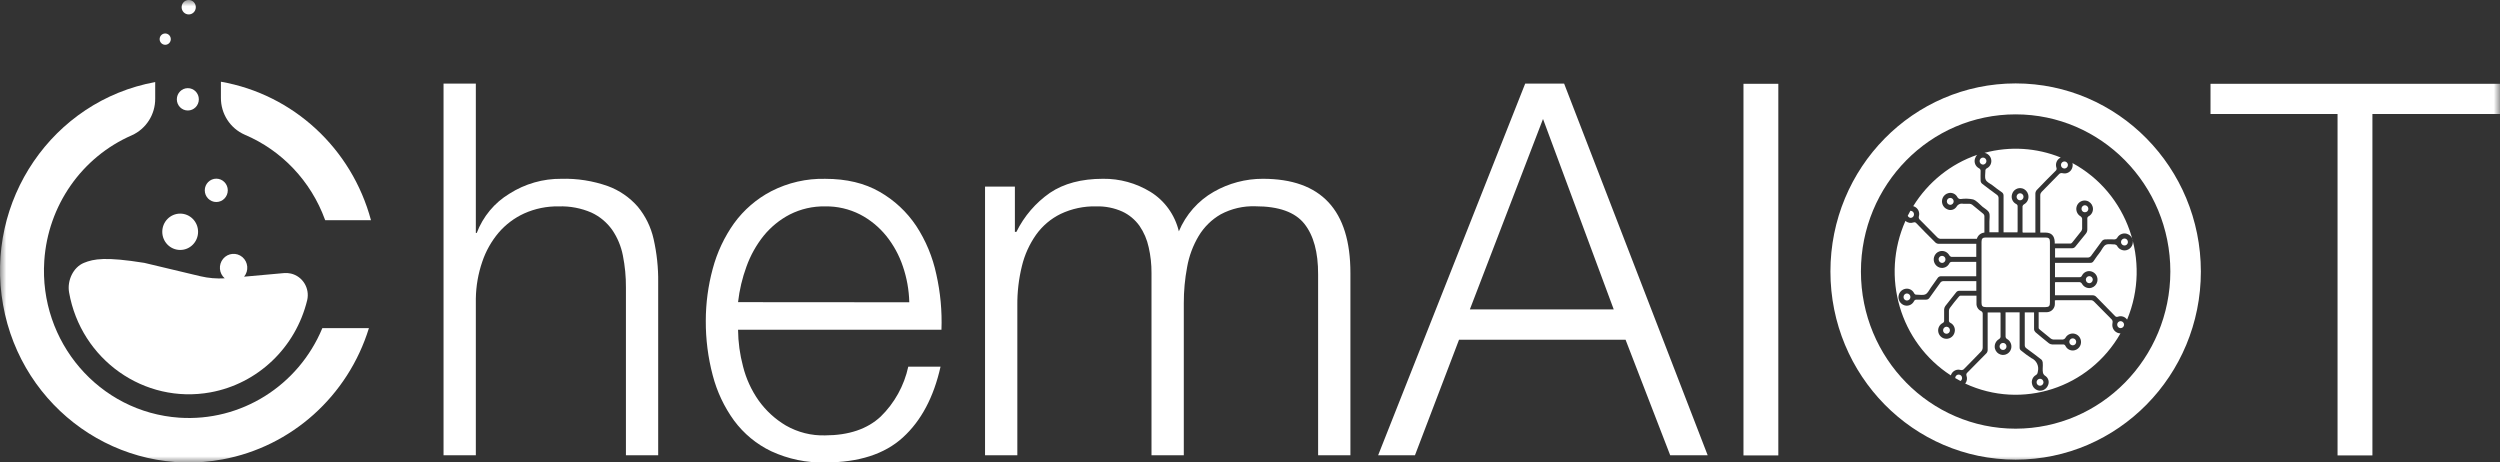 <?xml version="1.0" encoding="UTF-8"?>
<svg width="200px" height="37px" viewBox="0 0 200 37" version="1.1" xmlns="http://www.w3.org/2000/svg" xmlns:xlink="http://www.w3.org/1999/xlink">
    <rect x="0" y="0" width="200" height="37" fill="#333333" stroke="none"/>
    <title>Chemaiot白</title>
    <defs>
        <polygon id="path-1" points="0 37 200 37 200 0 0 0"></polygon>
        <polygon id="path-3" points="0 37 200 37 200 0 0 0"></polygon>
        <polygon id="path-5" points="0 37 200 37 200 0 0 0"></polygon>
        <polygon id="path-7" points="0 37 200 37 200 0 0 0"></polygon>
        <polygon id="path-9" points="0 37 200 37 200 0 0 0"></polygon>
        <polygon id="path-11" points="0 37 200 37 200 0 0 0"></polygon>
        <polygon id="path-13" points="0 37 200 37 200 0 0 0"></polygon>
        <polygon id="path-15" points="0 37 200 37 200 0 0 0"></polygon>
        <polygon id="path-17" points="0 37 200 37 200 0 0 0"></polygon>
        <polygon id="path-19" points="0 37 200 37 200 0 0 0"></polygon>
        <polygon id="path-21" points="0 37 200 37 200 0 0 0"></polygon>
        <polygon id="path-23" points="0 37 200 37 200 0 0 0"></polygon>
        <polygon id="path-25" points="0 37 200 37 200 0 0 0"></polygon>
        <polygon id="path-27" points="0 37 200 37 200 0 0 0"></polygon>
        <polygon id="path-29" points="0 37 200 37 200 0 0 0"></polygon>
        <polygon id="path-31" points="0 37 200 37 200 0 0 0"></polygon>
        <polygon id="path-33" points="0 37 200 37 200 0 0 0"></polygon>
        <polygon id="path-35" points="0 37 200 37 200 0 0 0"></polygon>
        <polygon id="path-37" points="0 37 200 37 200 0 0 0"></polygon>
        <polygon id="path-39" points="0 37 200 37 200 0 0 0"></polygon>
        <polygon id="path-41" points="0 37 200 37 200 0 0 0"></polygon>
        <polygon id="path-43" points="0 37 200 37 200 0 0 0"></polygon>
        <polygon id="path-45" points="0 37 200 37 200 0 0 0"></polygon>
        <polygon id="path-47" points="0 37 200 37 200 0 0 0"></polygon>
        <polygon id="path-49" points="0 37 200 37 200 0 0 0"></polygon>
        <polygon id="path-51" points="0 37 200 37 200 0 0 0"></polygon>
        <polygon id="path-53" points="0 37 200 37 200 0 0 0"></polygon>
        <polygon id="path-55" points="0 37 200 37 200 0 0 0"></polygon>
        <polygon id="path-57" points="0 37 200 37 200 0 0 0"></polygon>
        <polygon id="path-59" points="0 37 200 37 200 0 0 0"></polygon>
        <polygon id="path-61" points="0 37 200 37 200 0 0 0"></polygon>
        <polygon id="path-63" points="0 37 200 37 200 0 0 0"></polygon>
        <polygon id="path-65" points="0 37 200 37 200 0 0 0"></polygon>
        <polygon id="path-67" points="0 37 200 37 200 0 0 0"></polygon>
        <polygon id="path-69" points="0 37 200 37 200 0 0 0"></polygon>
    </defs>
    <g id="页面-1" stroke="none" stroke-width="1" fill="none" fill-rule="evenodd">
        <g id="Chemaiot白">
            <path d="M51.019,16.531 C50.368,15.787 49.542,15.222 48.622,14.886 C47.429,14.466 46.172,14.268 44.91,14.304 C43.446,14.289 42.007,14.701 40.764,15.489 C39.567,16.208 38.642,17.316 38.141,18.634 L38.067,18.634 L38.067,6.689 L35.483,6.689 L35.483,36.423 L38.067,36.423 L38.067,23.879 C38.083,22.879 38.255,21.888 38.58,20.943 C38.866,20.09 39.312,19.298 39.891,18.612 C40.457,17.955 41.156,17.43 41.94,17.073 C42.811,16.683 43.756,16.492 44.705,16.511 C45.599,16.482 46.489,16.649 47.312,17.006 C47.973,17.311 48.543,17.786 48.97,18.382 C49.394,19 49.688,19.702 49.831,20.444 C49.998,21.284 50.081,22.142 50.074,23.002 L50.074,36.423 L52.655,36.423 L52.655,22.588 C52.67,21.422 52.545,20.257 52.288,19.121 C52.073,18.166 51.639,17.279 51.019,16.531" id="Fill-1" fill="#FFFFFF" fill-rule="nonzero"></path>
            <path d="M59.044,24.172 C59.154,23.196 59.381,22.239 59.719,21.32 C60.039,20.429 60.504,19.598 61.093,18.861 C61.67,18.154 62.384,17.572 63.19,17.155 C64.068,16.712 65.038,16.491 66.019,16.511 C66.982,16.494 67.939,16.717 68.802,17.155 C69.606,17.572 70.317,18.154 70.892,18.861 C71.479,19.59 71.932,20.419 72.23,21.308 C72.547,22.234 72.719,23.203 72.743,24.182 L59.044,24.172 Z M73.296,18.071 C72.543,16.945 71.541,16.012 70.37,15.345 C69.167,14.652 67.717,14.306 66.024,14.306 C64.523,14.27 63.04,14.611 61.701,15.297 C60.528,15.908 59.507,16.787 58.725,17.863 C57.942,18.963 57.365,20.196 57.017,21.507 C56.649,22.864 56.463,24.264 56.463,25.672 C56.456,27.14 56.642,28.603 57.017,30.021 C57.355,31.327 57.935,32.558 58.725,33.646 C59.505,34.697 60.525,35.54 61.699,36.1 C63.054,36.727 64.53,37.035 66.021,36.996 C68.7,36.996 70.768,36.33 72.23,34.997 C73.692,33.665 74.697,31.775 75.243,29.333 L72.662,29.333 C72.33,30.859 71.56,32.252 70.448,33.333 C69.382,34.324 67.906,34.823 66.021,34.83 C64.917,34.864 63.827,34.59 62.865,34.038 C62.014,33.534 61.272,32.853 60.692,32.042 C60.113,31.22 59.688,30.295 59.443,29.316 C59.187,28.356 59.054,27.37 59.044,26.377 L75.317,26.377 C75.372,24.887 75.233,23.397 74.906,21.945 C74.613,20.562 74.067,19.249 73.296,18.071 L73.296,18.071 Z" id="Fill-3" fill="#FFFFFF" fill-rule="nonzero"></path>
            <path d="M101.027,14.303 C99.651,14.301 98.296,14.659 97.099,15.345 C95.849,16.057 94.868,17.169 94.308,18.507 C93.993,17.189 93.175,16.05 92.03,15.345 C90.885,14.647 89.573,14.286 88.237,14.303 C86.52,14.303 85.105,14.679 83.996,15.427 C82.854,16.22 81.93,17.293 81.313,18.55 L81.191,18.55 L81.191,14.928 L78.803,14.928 L78.803,36.422 L81.387,36.422 L81.387,24.421 C81.377,23.362 81.501,22.306 81.754,21.279 C81.971,20.38 82.355,19.534 82.885,18.781 C83.393,18.068 84.07,17.496 84.85,17.114 C85.742,16.692 86.715,16.486 87.698,16.51 C88.418,16.491 89.132,16.631 89.79,16.927 C90.336,17.181 90.808,17.576 91.162,18.071 C91.515,18.587 91.763,19.166 91.894,19.779 C92.049,20.455 92.125,21.148 92.12,21.841 L92.12,36.422 L94.704,36.422 L94.704,24.254 C94.701,23.282 94.79,22.313 94.971,21.359 C95.126,20.484 95.438,19.643 95.892,18.882 C96.326,18.16 96.932,17.564 97.654,17.148 C98.511,16.69 99.472,16.467 100.443,16.503 C102.301,16.503 103.601,16.968 104.345,17.899 C105.087,18.829 105.457,20.181 105.449,21.957 L105.449,36.422 L108.033,36.422 L108.033,21.841 C108.035,16.816 105.7,14.303 101.027,14.303" id="Fill-5" fill="#FFFFFF" fill-rule="nonzero"></path>
            <g id="Fill-7-Clipped">
                <mask id="mask-2" fill="white">
                    <use xlink:href="#path-1"></use>
                </mask>
                <g id="path-1"></g>
                <polygon id="Fill-7" fill="#FFFFFF" fill-rule="nonzero" mask="url(#mask-2)" points="139.478 36.433 142.266 36.433 142.266 6.704 139.478 6.704"></polygon>
            </g>
            <g id="Fill-9-Clipped">
                <mask id="mask-4" fill="white">
                    <use xlink:href="#path-3"></use>
                </mask>
                <g id="path-1"></g>
                <path d="M117.588,24.754 L123.441,9.517 L129.099,24.754 L117.588,24.754 Z M122.015,6.689 L110.25,36.423 L113.196,36.423 L116.722,27.18 L130.046,27.18 L133.617,36.423 L136.615,36.423 L125.13,6.689 L122.015,6.689 Z" id="Fill-9" fill="#FFFFFF" fill-rule="nonzero" mask="url(#mask-4)"></path>
            </g>
            <g id="Fill-10-Clipped">
                <mask id="mask-6" fill="white">
                    <use xlink:href="#path-5"></use>
                </mask>
                <g id="path-1"></g>
                <path d="M6.711,21.03 C5.857,21.382 5.361,22.443 5.526,23.39 C6.473,28.769 11.537,32.35 16.832,31.388 C20.622,30.698 23.656,27.807 24.577,24.008 C24.794,23.058 24.215,22.108 23.277,21.886 C23.096,21.844 22.91,21.83 22.724,21.847 L19.527,22.135 C19.916,21.665 19.854,20.962 19.392,20.567 C18.926,20.173 18.237,20.236 17.848,20.706 C17.462,21.176 17.519,21.871 17.977,22.266 C17.326,22.305 16.675,22.249 16.04,22.101 L11.549,21.03 C8.457,20.534 7.508,20.703 6.711,21.03" id="Fill-10" fill="#FFFFFF" fill-rule="nonzero" mask="url(#mask-6)"></path>
            </g>
            <g id="Fill-11-Clipped">
                <mask id="mask-8" fill="white">
                    <use xlink:href="#path-7"></use>
                </mask>
                <g id="path-1"></g>
                <path d="M15.846,18.543 C15.846,17.738 15.205,17.089 14.415,17.089 C13.623,17.089 12.982,17.741 12.982,18.543 C12.982,19.342 13.619,19.992 14.406,19.996 C15.195,20.004 15.842,19.357 15.846,18.552 C15.846,18.55 15.846,18.545 15.846,18.543" id="Fill-11" fill="#FFFFFF" fill-rule="nonzero" mask="url(#mask-8)"></path>
            </g>
            <g id="Fill-12-Clipped">
                <mask id="mask-10" fill="white">
                    <use xlink:href="#path-9"></use>
                </mask>
                <g id="path-1"></g>
                <path d="M17.303,16.161 C17.811,16.161 18.223,15.742 18.223,15.226 C18.223,14.713 17.811,14.293 17.303,14.293 C16.795,14.293 16.382,14.713 16.382,15.226 C16.382,15.742 16.795,16.161 17.303,16.161" id="Fill-12" fill="#FFFFFF" fill-rule="nonzero" mask="url(#mask-10)"></path>
            </g>
            <g id="Fill-13-Clipped">
                <mask id="mask-12" fill="white">
                    <use xlink:href="#path-11"></use>
                </mask>
                <g id="path-1"></g>
                <path d="M13.215,3.584 C13.46,3.587 13.663,3.383 13.663,3.134 C13.665,2.884 13.465,2.678 13.219,2.678 C12.974,2.676 12.771,2.877 12.771,3.129 C12.771,3.129 12.771,3.131 12.771,3.131 C12.771,3.381 12.969,3.582 13.215,3.584" id="Fill-13" fill="#FFFFFF" fill-rule="nonzero" mask="url(#mask-12)"></path>
            </g>
            <g id="Fill-14-Clipped">
                <mask id="mask-14" fill="white">
                    <use xlink:href="#path-13"></use>
                </mask>
                <g id="path-1"></g>
                <path d="M15.098,-0.001 C15.413,-0.001 15.665,0.258 15.665,0.576 C15.665,0.896 15.413,1.155 15.098,1.155 C14.783,1.155 14.53,0.896 14.53,0.576 C14.53,0.258 14.783,-0.001 15.098,-0.001" id="Fill-14" fill="#FFFFFF" fill-rule="nonzero" mask="url(#mask-14)"></path>
            </g>
            <g id="Fill-15-Clipped">
                <mask id="mask-16" fill="white">
                    <use xlink:href="#path-15"></use>
                </mask>
                <g id="path-1"></g>
                <path d="M15.027,8.84 C15.513,8.84 15.907,8.44 15.907,7.946 C15.907,7.451 15.513,7.052 15.027,7.052 C14.54,7.052 14.147,7.451 14.147,7.946 C14.147,8.44 14.54,8.84 15.027,8.84" id="Fill-15" fill="#FFFFFF" fill-rule="nonzero" mask="url(#mask-16)"></path>
            </g>
            <g id="Fill-16-Clipped">
                <mask id="mask-18" fill="white">
                    <use xlink:href="#path-17"></use>
                </mask>
                <g id="path-1"></g>
                <path d="M14.337,33.414 C7.942,32.976 3.109,27.354 3.543,20.859 C3.837,16.442 6.541,12.568 10.546,10.823 C11.691,10.309 12.428,9.154 12.416,7.884 L12.416,6.564 C4.209,8.071 -1.242,16.052 0.244,24.386 C1.728,32.724 9.585,38.26 17.793,36.753 C23.317,35.738 27.833,31.691 29.514,26.25 L25.788,26.25 C23.866,30.873 19.267,33.748 14.337,33.414" id="Fill-16" fill="#FFFFFF" fill-rule="nonzero" mask="url(#mask-18)"></path>
            </g>
            <g id="Fill-17-Clipped">
                <mask id="mask-20" fill="white">
                    <use xlink:href="#path-19"></use>
                </mask>
                <g id="path-1"></g>
                <path d="M17.673,6.538 L17.673,7.822 C17.664,9.104 18.413,10.264 19.572,10.773 C22.547,12.033 24.872,14.492 25.994,17.562 C25.994,17.581 26.013,17.598 26.02,17.618 L29.679,17.618 C28.136,11.871 23.453,7.551 17.673,6.538" id="Fill-17" fill="#FFFFFF" fill-rule="nonzero" mask="url(#mask-20)"></path>
            </g>
            <g id="Fill-18-Clipped">
                <mask id="mask-22" fill="white">
                    <use xlink:href="#path-21"></use>
                </mask>
                <g id="path-1"></g>
                <polygon id="Fill-18" fill="#FFFFFF" fill-rule="nonzero" mask="url(#mask-22)" points="176.841 6.704 176.841 9.12 187.004 9.12 187.004 36.433 189.793 36.433 189.793 9.12 200 9.12 200 6.704"></polygon>
            </g>
            <g id="Fill-19-Clipped">
                <mask id="mask-24" fill="white">
                    <use xlink:href="#path-23"></use>
                </mask>
                <g id="path-1"></g>
                <path d="M169.638,25.691 C169.485,25.698 169.368,25.829 169.375,25.984 C169.382,26.137 169.509,26.258 169.661,26.251 C169.809,26.243 169.924,26.122 169.926,25.974 C169.924,25.814 169.795,25.688 169.638,25.691 C169.638,25.691 169.638,25.691 169.638,25.691" id="Fill-19" fill="#FFFFFF" fill-rule="nonzero" mask="url(#mask-24)"></path>
            </g>
            <g id="Fill-20-Clipped">
                <mask id="mask-26" fill="white">
                    <use xlink:href="#path-25"></use>
                </mask>
                <g id="path-1"></g>
                <path d="M170.233,19.378 C170.242,19.223 170.128,19.089 169.975,19.08 C169.97,19.08 169.968,19.08 169.966,19.08 C169.808,19.08 169.679,19.206 169.679,19.365 L169.679,19.365 C169.682,19.516 169.801,19.637 169.949,19.639 C170.099,19.647 170.226,19.53 170.233,19.378 C170.233,19.378 170.233,19.378 170.233,19.378" id="Fill-20" fill="#FFFFFF" fill-rule="nonzero" mask="url(#mask-26)"></path>
            </g>
            <g id="Fill-21-Clipped">
                <mask id="mask-28" fill="white">
                    <use xlink:href="#path-27"></use>
                </mask>
                <g id="path-1"></g>
                <path d="M159.285,23.798 L163.238,23.798 L163.238,19.773 L159.285,19.773 L159.285,23.798 Z M163.994,24.21 L163.994,19.349 C163.994,19.102 163.913,19.003 163.66,19 L158.858,19 C158.615,19 158.522,19.088 158.522,19.344 L158.522,24.224 C158.522,24.486 158.608,24.568 158.873,24.568 L163.636,24.568 C163.913,24.568 163.994,24.486 163.994,24.21 L163.994,24.21 Z" id="Fill-21" fill="#FFFFFF" fill-rule="nonzero" mask="url(#mask-28)"></path>
            </g>
            <g id="Fill-22-Clipped">
                <mask id="mask-30" fill="white">
                    <use xlink:href="#path-29"></use>
                </mask>
                <g id="path-1"></g>
                <path d="M160.244,27.998 C160.396,27.998 160.523,27.872 160.52,27.714 C160.52,27.559 160.396,27.433 160.244,27.433 C160.091,27.433 159.965,27.559 159.965,27.714 C159.965,27.872 160.089,27.998 160.244,27.998 Z" id="Fill-22" fill="#FFFFFF" fill-rule="nonzero" mask="url(#mask-30)"></path>
            </g>
            <g id="Fill-23-Clipped">
                <mask id="mask-32" fill="white">
                    <use xlink:href="#path-31"></use>
                </mask>
                <g id="path-1"></g>
                <polygon id="Fill-23" fill="#FFFFFF" fill-rule="nonzero" mask="url(#mask-32)" points="159.679 23.4 162.849 23.4 162.849 20.18 159.679 20.18"></polygon>
            </g>
            <g id="Fill-24-Clipped">
                <mask id="mask-34" fill="white">
                    <use xlink:href="#path-33"></use>
                </mask>
                <g id="path-1"></g>
                <path d="M161.619,15.46 C161.467,15.453 161.338,15.572 161.328,15.724 C161.328,15.729 161.328,15.732 161.328,15.736 C161.326,15.887 161.44,16.013 161.588,16.025 C161.741,16.034 161.872,15.916 161.882,15.758 C161.891,15.603 161.772,15.47 161.619,15.46" id="Fill-24" fill="#FFFFFF" fill-rule="nonzero" mask="url(#mask-34)"></path>
            </g>
            <g id="Fill-25-Clipped">
                <mask id="mask-36" fill="white">
                    <use xlink:href="#path-35"></use>
                </mask>
                <g id="path-1"></g>
                <path d="M165.154,13.48 C165.307,13.483 165.433,13.357 165.435,13.199 C165.435,13.199 165.435,13.197 165.435,13.195 C165.431,13.04 165.307,12.916 165.154,12.916 C165.006,12.916 164.884,13.035 164.877,13.185 C164.868,13.338 164.98,13.468 165.128,13.48 C165.137,13.48 165.144,13.48 165.154,13.48" id="Fill-25" fill="#FFFFFF" fill-rule="nonzero" mask="url(#mask-36)"></path>
            </g>
            <g id="Fill-26-Clipped">
                <mask id="mask-38" fill="white">
                    <use xlink:href="#path-37"></use>
                </mask>
                <g id="path-1"></g>
                <path d="M165.793,13.03 C165.834,13.182 165.819,13.347 165.753,13.49 C165.629,13.776 165.318,13.931 165.02,13.858 C164.896,13.819 164.763,13.863 164.686,13.97 C164.238,14.435 163.778,14.89 163.329,15.353 C163.267,15.414 163.229,15.494 163.222,15.578 L163.222,18.503 L163.222,18.607 L163.623,18.607 C164.109,18.607 164.355,18.854 164.379,19.351 L164.379,19.482 L165.65,19.482 C165.698,19.482 165.757,19.426 165.793,19.382 C166.036,19.089 166.265,18.796 166.497,18.496 C166.54,18.437 166.566,18.367 166.571,18.295 L166.571,17.497 C166.561,17.425 166.521,17.359 166.461,17.316 C166.187,17.168 166.048,16.848 166.125,16.543 C166.22,16.182 166.587,15.966 166.945,16.065 C167.174,16.128 167.353,16.31 167.415,16.543 C167.496,16.836 167.367,17.146 167.105,17.294 C167.019,17.33 166.972,17.422 166.986,17.517 L166.986,18.314 C166.998,18.459 166.95,18.602 166.855,18.709 C166.568,19.05 166.299,19.407 166.013,19.748 C165.953,19.816 165.869,19.857 165.781,19.86 L164.405,19.86 L164.405,20.604 L164.515,20.604 L167.057,20.604 C167.138,20.596 167.212,20.558 167.267,20.495 C167.568,20.092 167.856,19.678 168.159,19.278 C168.221,19.206 168.31,19.16 168.403,19.152 C168.646,19.135 168.913,19.152 169.168,19.152 C169.247,19.145 169.319,19.104 169.366,19.041 C169.538,18.709 169.941,18.578 170.268,18.752 C170.595,18.924 170.724,19.336 170.552,19.668 C170.466,19.835 170.316,19.959 170.134,20.01 C169.827,20.092 169.505,19.945 169.362,19.659 C169.333,19.608 169.254,19.586 169.197,19.554 L169.159,19.554 C168.916,19.554 168.653,19.489 168.462,19.586 C168.271,19.683 168.174,19.937 168.038,20.126 C167.852,20.373 167.661,20.621 167.484,20.892 C167.429,20.984 167.329,21.037 167.224,21.028 L164.643,21.028 L164.4,21.028 L164.4,22.176 L164.643,22.176 L166.351,22.176 C166.437,22.183 166.518,22.135 166.554,22.055 C166.69,21.771 167.007,21.626 167.308,21.713 C167.663,21.813 167.876,22.186 167.778,22.547 C167.716,22.779 167.537,22.961 167.308,23.024 C167.007,23.104 166.692,22.963 166.547,22.682 C166.511,22.624 166.452,22.583 166.387,22.571 L164.462,22.571 C164.441,22.576 164.419,22.581 164.398,22.588 L164.398,23.622 L164.605,23.622 L167.389,23.622 C167.513,23.615 167.632,23.666 167.713,23.761 C168.2,24.257 168.689,24.764 169.192,25.27 C169.247,25.345 169.347,25.372 169.436,25.335 C169.703,25.239 170.001,25.333 170.168,25.57 C172.124,20.868 170.218,15.426 165.776,13.034 L165.793,13.03 Z" id="Fill-26" fill="#FFFFFF" fill-rule="nonzero" mask="url(#mask-38)"></path>
            </g>
            <g id="Fill-27-Clipped">
                <mask id="mask-40" fill="white">
                    <use xlink:href="#path-39"></use>
                </mask>
                <g id="path-1"></g>
                <path d="M159.285,12.712 C159.364,13.006 159.23,13.316 158.963,13.456 C158.87,13.493 158.815,13.59 158.83,13.689 C158.83,13.936 158.765,14.183 158.858,14.382 C158.951,14.58 159.202,14.677 159.388,14.816 C159.631,15.004 159.874,15.198 160.141,15.375 C160.242,15.438 160.296,15.554 160.285,15.673 L160.285,18.37 L160.285,18.586 L161.396,18.586 C161.403,18.539 161.408,18.493 161.41,18.445 L161.41,16.528 C161.422,16.441 161.375,16.356 161.296,16.323 C161.014,16.184 160.871,15.86 160.96,15.554 C161.053,15.191 161.418,14.975 161.775,15.07 C162.009,15.133 162.19,15.317 162.252,15.554 C162.341,15.869 162.2,16.204 161.911,16.352 C161.859,16.386 161.818,16.436 161.802,16.499 L161.802,18.549 C161.806,18.571 161.811,18.59 161.823,18.61 L162.83,18.61 L162.83,18.401 L162.83,15.477 C162.834,15.375 162.875,15.276 162.942,15.201 C163.428,14.685 163.941,14.176 164.447,13.669 C164.526,13.606 164.552,13.497 164.511,13.405 C164.416,13.112 164.535,12.792 164.795,12.635 L164.86,12.601 C162.918,11.814 160.781,11.683 158.76,12.228 C159.013,12.274 159.216,12.463 159.285,12.712" id="Fill-27" fill="#FFFFFF" fill-rule="nonzero" mask="url(#mask-40)"></path>
            </g>
            <g id="Fill-28-Clipped">
                <mask id="mask-42" fill="white">
                    <use xlink:href="#path-41"></use>
                </mask>
                <g id="path-1"></g>
                <path d="M167.069,16.704 C167.069,16.552 166.95,16.426 166.797,16.418 C166.649,16.418 166.525,16.537 166.52,16.69 C166.508,16.837 166.618,16.968 166.766,16.978 C166.775,16.98 166.785,16.98 166.795,16.98 C166.945,16.983 167.066,16.862 167.069,16.711 C167.069,16.709 167.069,16.707 167.069,16.704" id="Fill-28" fill="#FFFFFF" fill-rule="nonzero" mask="url(#mask-42)"></path>
            </g>
            <g id="Fill-29-Clipped">
                <mask id="mask-44" fill="white">
                    <use xlink:href="#path-43"></use>
                </mask>
                <g id="path-1"></g>
                <path d="M167.423,22.373 C167.423,22.218 167.299,22.09 167.143,22.09 C166.991,22.09 166.867,22.218 166.867,22.373 C166.867,22.523 166.984,22.649 167.132,22.657 C167.289,22.659 167.418,22.533 167.423,22.373" id="Fill-29" fill="#FFFFFF" fill-rule="nonzero" mask="url(#mask-44)"></path>
            </g>
            <g id="Fill-30-Clipped">
                <mask id="mask-46" fill="white">
                    <use xlink:href="#path-45"></use>
                </mask>
                <g id="path-1"></g>
                <path d="M168.998,25.85 C169.036,25.724 168.994,25.588 168.891,25.51 C168.428,25.05 167.973,24.578 167.512,24.117 C167.46,24.062 167.388,24.025 167.31,24.015 L164.488,24.015 C164.454,24.02 164.423,24.025 164.39,24.03 L164.39,24.28 C164.409,24.645 164.13,24.956 163.77,24.975 C163.751,24.975 163.729,24.975 163.71,24.975 L163.092,24.975 L163.092,26.242 C163.092,26.286 163.15,26.334 163.188,26.371 C163.479,26.618 163.765,26.85 164.061,27.083 C164.118,27.129 164.19,27.156 164.261,27.16 L165.043,27.16 C165.117,27.148 165.182,27.107 165.222,27.047 C165.392,26.715 165.797,26.584 166.124,26.758 C166.451,26.93 166.577,27.342 166.408,27.674 C166.32,27.848 166.16,27.974 165.971,28.021 C165.678,28.093 165.375,27.953 165.239,27.679 C165.203,27.592 165.115,27.538 165.022,27.555 L164.163,27.555 C164.075,27.548 163.992,27.519 163.92,27.468 C163.553,27.177 163.19,26.877 162.832,26.572 C162.768,26.509 162.73,26.426 162.725,26.337 L162.725,24.994 L161.981,24.994 L161.981,25.174 L161.981,27.601 C161.974,27.71 162.026,27.812 162.117,27.868 C162.515,28.159 162.913,28.454 163.302,28.759 C163.367,28.818 163.407,28.898 163.417,28.987 C163.429,29.152 163.429,29.317 163.417,29.482 C163.417,29.729 163.393,29.939 163.66,30.097 C163.887,30.269 163.961,30.582 163.832,30.841 C163.72,31.102 163.457,31.267 163.176,31.253 C162.88,31.236 162.632,31.02 162.565,30.727 C162.494,30.446 162.615,30.153 162.863,30.01 C163.006,29.932 163.006,29.835 163.033,29.7 C163.133,29.266 162.909,28.82 162.506,28.646 C162.226,28.464 161.959,28.268 161.702,28.057 C161.613,28.001 161.561,27.897 161.57,27.79 L161.57,25.208 L161.57,24.987 L160.445,24.987 L160.445,25.997 L160.445,26.928 C160.449,27 160.488,27.068 160.55,27.112 C160.831,27.262 160.972,27.589 160.888,27.902 C160.786,28.263 160.416,28.474 160.058,28.369 C159.836,28.306 159.66,28.127 159.598,27.902 C159.519,27.597 159.655,27.277 159.927,27.126 C159.987,27.09 160.03,27.032 160.044,26.964 L160.044,25.067 C160.042,25.043 160.034,25.019 160.027,24.997 L159.013,24.997 L159.013,25.21 L159.013,27.982 C159.018,28.103 158.971,28.217 158.882,28.294 C158.396,28.791 157.907,29.285 157.399,29.796 C157.313,29.859 157.282,29.973 157.325,30.073 C157.396,30.281 157.356,30.514 157.217,30.686 C161.757,32.798 167.135,31.061 169.638,26.671 C169.273,26.669 168.982,26.366 168.984,25.997 C168.984,25.954 168.986,25.91 168.996,25.869 L168.998,25.85 Z" id="Fill-30" fill="#FFFFFF" fill-rule="nonzero" mask="url(#mask-46)"></path>
            </g>
            <g id="Fill-31-Clipped">
                <mask id="mask-48" fill="white">
                    <use xlink:href="#path-47"></use>
                </mask>
                <g id="path-1"></g>
                <path d="M155.446,26.412 C155.438,26.565 155.555,26.693 155.703,26.7 C155.71,26.7 155.715,26.7 155.722,26.7 C155.87,26.703 155.992,26.582 155.994,26.431 L155.994,26.431 C156.001,26.276 155.882,26.143 155.729,26.138 C155.727,26.138 155.725,26.138 155.722,26.136 C155.572,26.141 155.453,26.262 155.446,26.412" id="Fill-31" fill="#FFFFFF" fill-rule="nonzero" mask="url(#mask-48)"></path>
            </g>
            <g id="Fill-32-Clipped">
                <mask id="mask-50" fill="white">
                    <use xlink:href="#path-49"></use>
                </mask>
                <g id="path-1"></g>
                <path d="M158.631,13.168 C158.786,13.171 158.913,13.042 158.915,12.885 C158.915,12.885 158.915,12.885 158.915,12.883 C158.913,12.73 158.791,12.606 158.641,12.606 C158.491,12.606 158.369,12.73 158.369,12.883 C158.367,13.035 158.483,13.159 158.631,13.168" id="Fill-32" fill="#FFFFFF" fill-rule="nonzero" mask="url(#mask-50)"></path>
            </g>
            <g id="Fill-33-Clipped">
                <mask id="mask-52" fill="white">
                    <use xlink:href="#path-51"></use>
                </mask>
                <g id="path-1"></g>
                <path d="M152.282,23.763 C152.28,23.916 152.401,24.039 152.549,24.042 L152.549,24.042 C152.704,24.044 152.833,23.918 152.835,23.761 C152.835,23.761 152.835,23.758 152.835,23.758 C152.831,23.601 152.702,23.475 152.544,23.477 C152.396,23.485 152.28,23.611 152.282,23.763" id="Fill-33" fill="#FFFFFF" fill-rule="nonzero" mask="url(#mask-52)"></path>
            </g>
            <g id="Fill-34-Clipped">
                <mask id="mask-54" fill="white">
                    <use xlink:href="#path-53"></use>
                </mask>
                <g id="path-1"></g>
                <path d="M166.096,27.339 C166.091,27.184 165.964,27.063 165.812,27.067 C165.662,27.07 165.54,27.201 165.545,27.353 C165.549,27.508 165.676,27.629 165.828,27.627 C165.828,27.627 165.831,27.627 165.833,27.627 C165.984,27.62 166.1,27.491 166.096,27.339" id="Fill-34" fill="#FFFFFF" fill-rule="nonzero" mask="url(#mask-54)"></path>
            </g>
            <g id="Fill-35-Clipped">
                <mask id="mask-56" fill="white">
                    <use xlink:href="#path-55"></use>
                </mask>
                <g id="path-1"></g>
                <path d="M155.092,20.753 C155.097,20.905 155.213,21.027 155.364,21.036 C155.516,21.034 155.64,20.908 155.64,20.75 C155.64,20.595 155.516,20.467 155.364,20.467 C155.209,20.467 155.085,20.595 155.085,20.75 L155.092,20.753 Z" id="Fill-35" fill="#FFFFFF" fill-rule="nonzero" mask="url(#mask-56)"></path>
            </g>
            <g id="Fill-36-Clipped">
                <mask id="mask-58" fill="white">
                    <use xlink:href="#path-57"></use>
                </mask>
                <g id="path-1"></g>
                <path d="M162.927,30.565 C162.917,30.72 163.034,30.85 163.187,30.86 C163.337,30.87 163.468,30.751 163.478,30.596 C163.478,30.582 163.478,30.565 163.476,30.548 C163.457,30.393 163.321,30.283 163.17,30.303 C163.037,30.32 162.934,30.429 162.927,30.565" id="Fill-36" fill="#FFFFFF" fill-rule="nonzero" mask="url(#mask-58)"></path>
            </g>
            <g id="Fill-37-Clipped">
                <mask id="mask-60" fill="white">
                    <use xlink:href="#path-59"></use>
                </mask>
                <g id="path-1"></g>
                <path d="M156.702,29.965 C156.552,29.96 156.425,30.079 156.418,30.232 C156.418,30.236 156.418,30.241 156.418,30.246 C156.556,30.326 156.697,30.404 156.838,30.479 C156.917,30.428 156.967,30.341 156.967,30.246 C156.971,30.094 156.852,29.968 156.702,29.965 C156.702,29.965 156.702,29.965 156.702,29.965" id="Fill-37" fill="#FFFFFF" fill-rule="nonzero" mask="url(#mask-60)"></path>
            </g>
            <g id="Fill-38-Clipped">
                <mask id="mask-62" fill="white">
                    <use xlink:href="#path-61"></use>
                </mask>
                <g id="path-1"></g>
                <path d="M152.867,17.432 C153.022,17.418 153.134,17.28 153.12,17.122 C153.108,16.987 153.001,16.878 152.867,16.866 C152.855,16.863 152.841,16.863 152.829,16.866 C152.755,16.996 152.686,17.127 152.619,17.26 C152.662,17.362 152.76,17.428 152.867,17.432" id="Fill-38" fill="#FFFFFF" fill-rule="nonzero" mask="url(#mask-62)"></path>
            </g>
            <g id="Fill-39-Clipped">
                <mask id="mask-64" fill="white">
                    <use xlink:href="#path-63"></use>
                </mask>
                <g id="path-1"></g>
                <path d="M153.514,17.291 C153.475,17.403 153.514,17.529 153.609,17.599 C154.072,18.059 154.525,18.529 154.988,18.992 C155.045,19.053 155.124,19.091 155.207,19.104 L158.084,19.104 C158.105,19.104 158.127,19.104 158.148,19.104 C158.229,18.827 158.468,18.631 158.752,18.607 L158.752,17.269 C158.742,17.204 158.709,17.143 158.659,17.102 C158.365,16.855 158.07,16.613 157.771,16.375 C157.712,16.332 157.643,16.31 157.571,16.305 L157.065,16.305 C156.848,16.249 156.619,16.351 156.514,16.552 C156.343,16.795 156.021,16.872 155.761,16.734 C155.422,16.584 155.267,16.184 155.412,15.84 C155.498,15.641 155.672,15.496 155.882,15.447 C156.159,15.38 156.445,15.506 156.584,15.758 C156.634,15.871 156.753,15.939 156.875,15.92 C157.199,15.876 157.531,15.886 157.85,15.954 C158.134,16.053 158.353,16.332 158.599,16.538 C158.783,16.688 159.031,16.811 159.124,17.008 C159.217,17.206 159.15,17.48 159.153,17.72 L159.153,18.583 L159.885,18.583 L159.885,18.396 L159.885,15.869 C159.894,15.75 159.837,15.636 159.737,15.573 C159.341,15.287 158.947,14.994 158.566,14.694 C158.499,14.636 158.456,14.556 158.449,14.466 C158.435,14.219 158.449,13.972 158.449,13.705 C158.463,13.601 158.408,13.499 158.313,13.458 C158.041,13.315 157.907,12.998 157.996,12.7 C158.029,12.581 158.091,12.472 158.179,12.385 C156.056,13.112 154.248,14.563 153.058,16.492 C153.099,16.504 153.139,16.518 153.177,16.538 C153.454,16.673 153.595,16.991 153.514,17.291" id="Fill-39" fill="#FFFFFF" fill-rule="nonzero" mask="url(#mask-64)"></path>
            </g>
            <g id="Fill-40-Clipped">
                <mask id="mask-66" fill="white">
                    <use xlink:href="#path-65"></use>
                </mask>
                <g id="path-1"></g>
                <path d="M155.748,16.104 C155.746,16.257 155.865,16.383 156.015,16.388 C156.168,16.39 156.292,16.267 156.294,16.114 C156.297,15.962 156.177,15.836 156.027,15.833 C156.025,15.833 156.025,15.833 156.025,15.833 C155.874,15.828 155.75,15.949 155.748,16.102 C155.748,16.102 155.748,16.104 155.748,16.104" id="Fill-40" fill="#FFFFFF" fill-rule="nonzero" mask="url(#mask-66)"></path>
            </g>
            <g id="Fill-41-Clipped">
                <mask id="mask-68" fill="white">
                    <use xlink:href="#path-67"></use>
                </mask>
                <g id="path-1"></g>
                <path d="M158.617,27.807 L158.617,25.13 C158.631,25.023 158.574,24.919 158.476,24.88 C158.242,24.769 158.102,24.524 158.118,24.265 L158.118,23.656 L156.821,23.656 C156.778,23.656 156.725,23.712 156.692,23.751 C156.449,24.044 156.205,24.337 155.988,24.638 C155.943,24.703 155.917,24.778 155.914,24.858 L155.914,25.619 C155.9,25.706 155.948,25.791 156.026,25.825 C156.308,25.961 156.451,26.283 156.367,26.588 C156.279,26.952 155.917,27.174 155.559,27.085 C155.318,27.024 155.129,26.833 155.07,26.588 C154.998,26.29 155.141,25.98 155.411,25.844 C155.497,25.808 155.547,25.716 155.53,25.621 L155.53,24.749 C155.537,24.652 155.571,24.558 155.628,24.48 C155.907,24.114 156.203,23.761 156.482,23.4 C156.542,23.31 156.642,23.259 156.749,23.264 L158.106,23.264 L158.106,22.489 L157.927,22.489 L155.487,22.489 C155.375,22.484 155.27,22.539 155.211,22.636 C154.934,23.031 154.64,23.421 154.364,23.819 C154.304,23.92 154.192,23.981 154.075,23.971 L153.343,23.971 C153.245,23.957 153.15,24.013 153.114,24.107 C152.968,24.381 152.658,24.514 152.365,24.429 C152.083,24.345 151.885,24.085 151.876,23.785 C151.874,23.484 152.064,23.218 152.346,23.126 C152.649,23.024 152.98,23.162 153.126,23.45 C153.162,23.538 153.252,23.591 153.343,23.574 C153.586,23.574 153.851,23.637 154.044,23.54 C154.235,23.443 154.333,23.191 154.471,23.005 C154.65,22.758 154.831,22.51 154.998,22.261 C155.06,22.152 155.18,22.089 155.304,22.101 L157.884,22.101 L158.099,22.101 L158.099,20.952 L157.613,20.952 L156.148,20.952 C156.062,20.943 155.979,20.994 155.945,21.074 C155.802,21.357 155.485,21.495 155.184,21.41 C154.829,21.306 154.621,20.928 154.724,20.567 C154.786,20.339 154.96,20.163 155.184,20.1 C155.485,20.017 155.8,20.155 155.95,20.432 C155.986,20.49 156.041,20.531 156.107,20.548 L158.102,20.548 L158.102,19.506 L157.88,19.506 L155.094,19.506 C154.994,19.504 154.896,19.462 154.822,19.392 C154.314,18.898 153.813,18.377 153.314,17.863 C153.257,17.788 153.157,17.759 153.071,17.798 C152.852,17.875 152.608,17.827 152.436,17.669 C150.447,22.135 151.995,27.402 156.064,30.031 C156.074,30.007 156.084,29.98 156.096,29.956 C156.22,29.67 156.527,29.517 156.825,29.592 C156.949,29.634 157.085,29.588 157.159,29.479 C157.608,29.018 158.061,28.57 158.502,28.105 C158.574,28.022 158.614,27.916 158.617,27.807" id="Fill-41" fill="#FFFFFF" fill-rule="nonzero" mask="url(#mask-68)"></path>
            </g>
            <g id="Fill-42-Clipped">
                <mask id="mask-70" fill="white">
                    <use xlink:href="#path-69"></use>
                </mask>
                <g id="path-1"></g>
                <path d="M161.251,34.294 C154.415,34.294 148.874,28.665 148.874,21.721 C148.874,14.777 154.415,9.149 161.251,9.149 C168.087,9.149 173.628,14.777 173.628,21.721 L173.628,21.721 C173.621,28.66 168.083,34.286 161.251,34.294 M161.251,6.673 C153.067,6.673 146.434,13.411 146.434,21.721 C146.434,30.034 153.067,36.772 161.251,36.772 C169.435,36.772 176.069,30.034 176.069,21.721 L176.069,21.721 C176.066,13.411 169.433,6.673 161.251,6.673" id="Fill-42" fill="#FFFFFF" fill-rule="nonzero" mask="url(#mask-70)"></path>
            </g>
        </g>
    </g>
</svg>